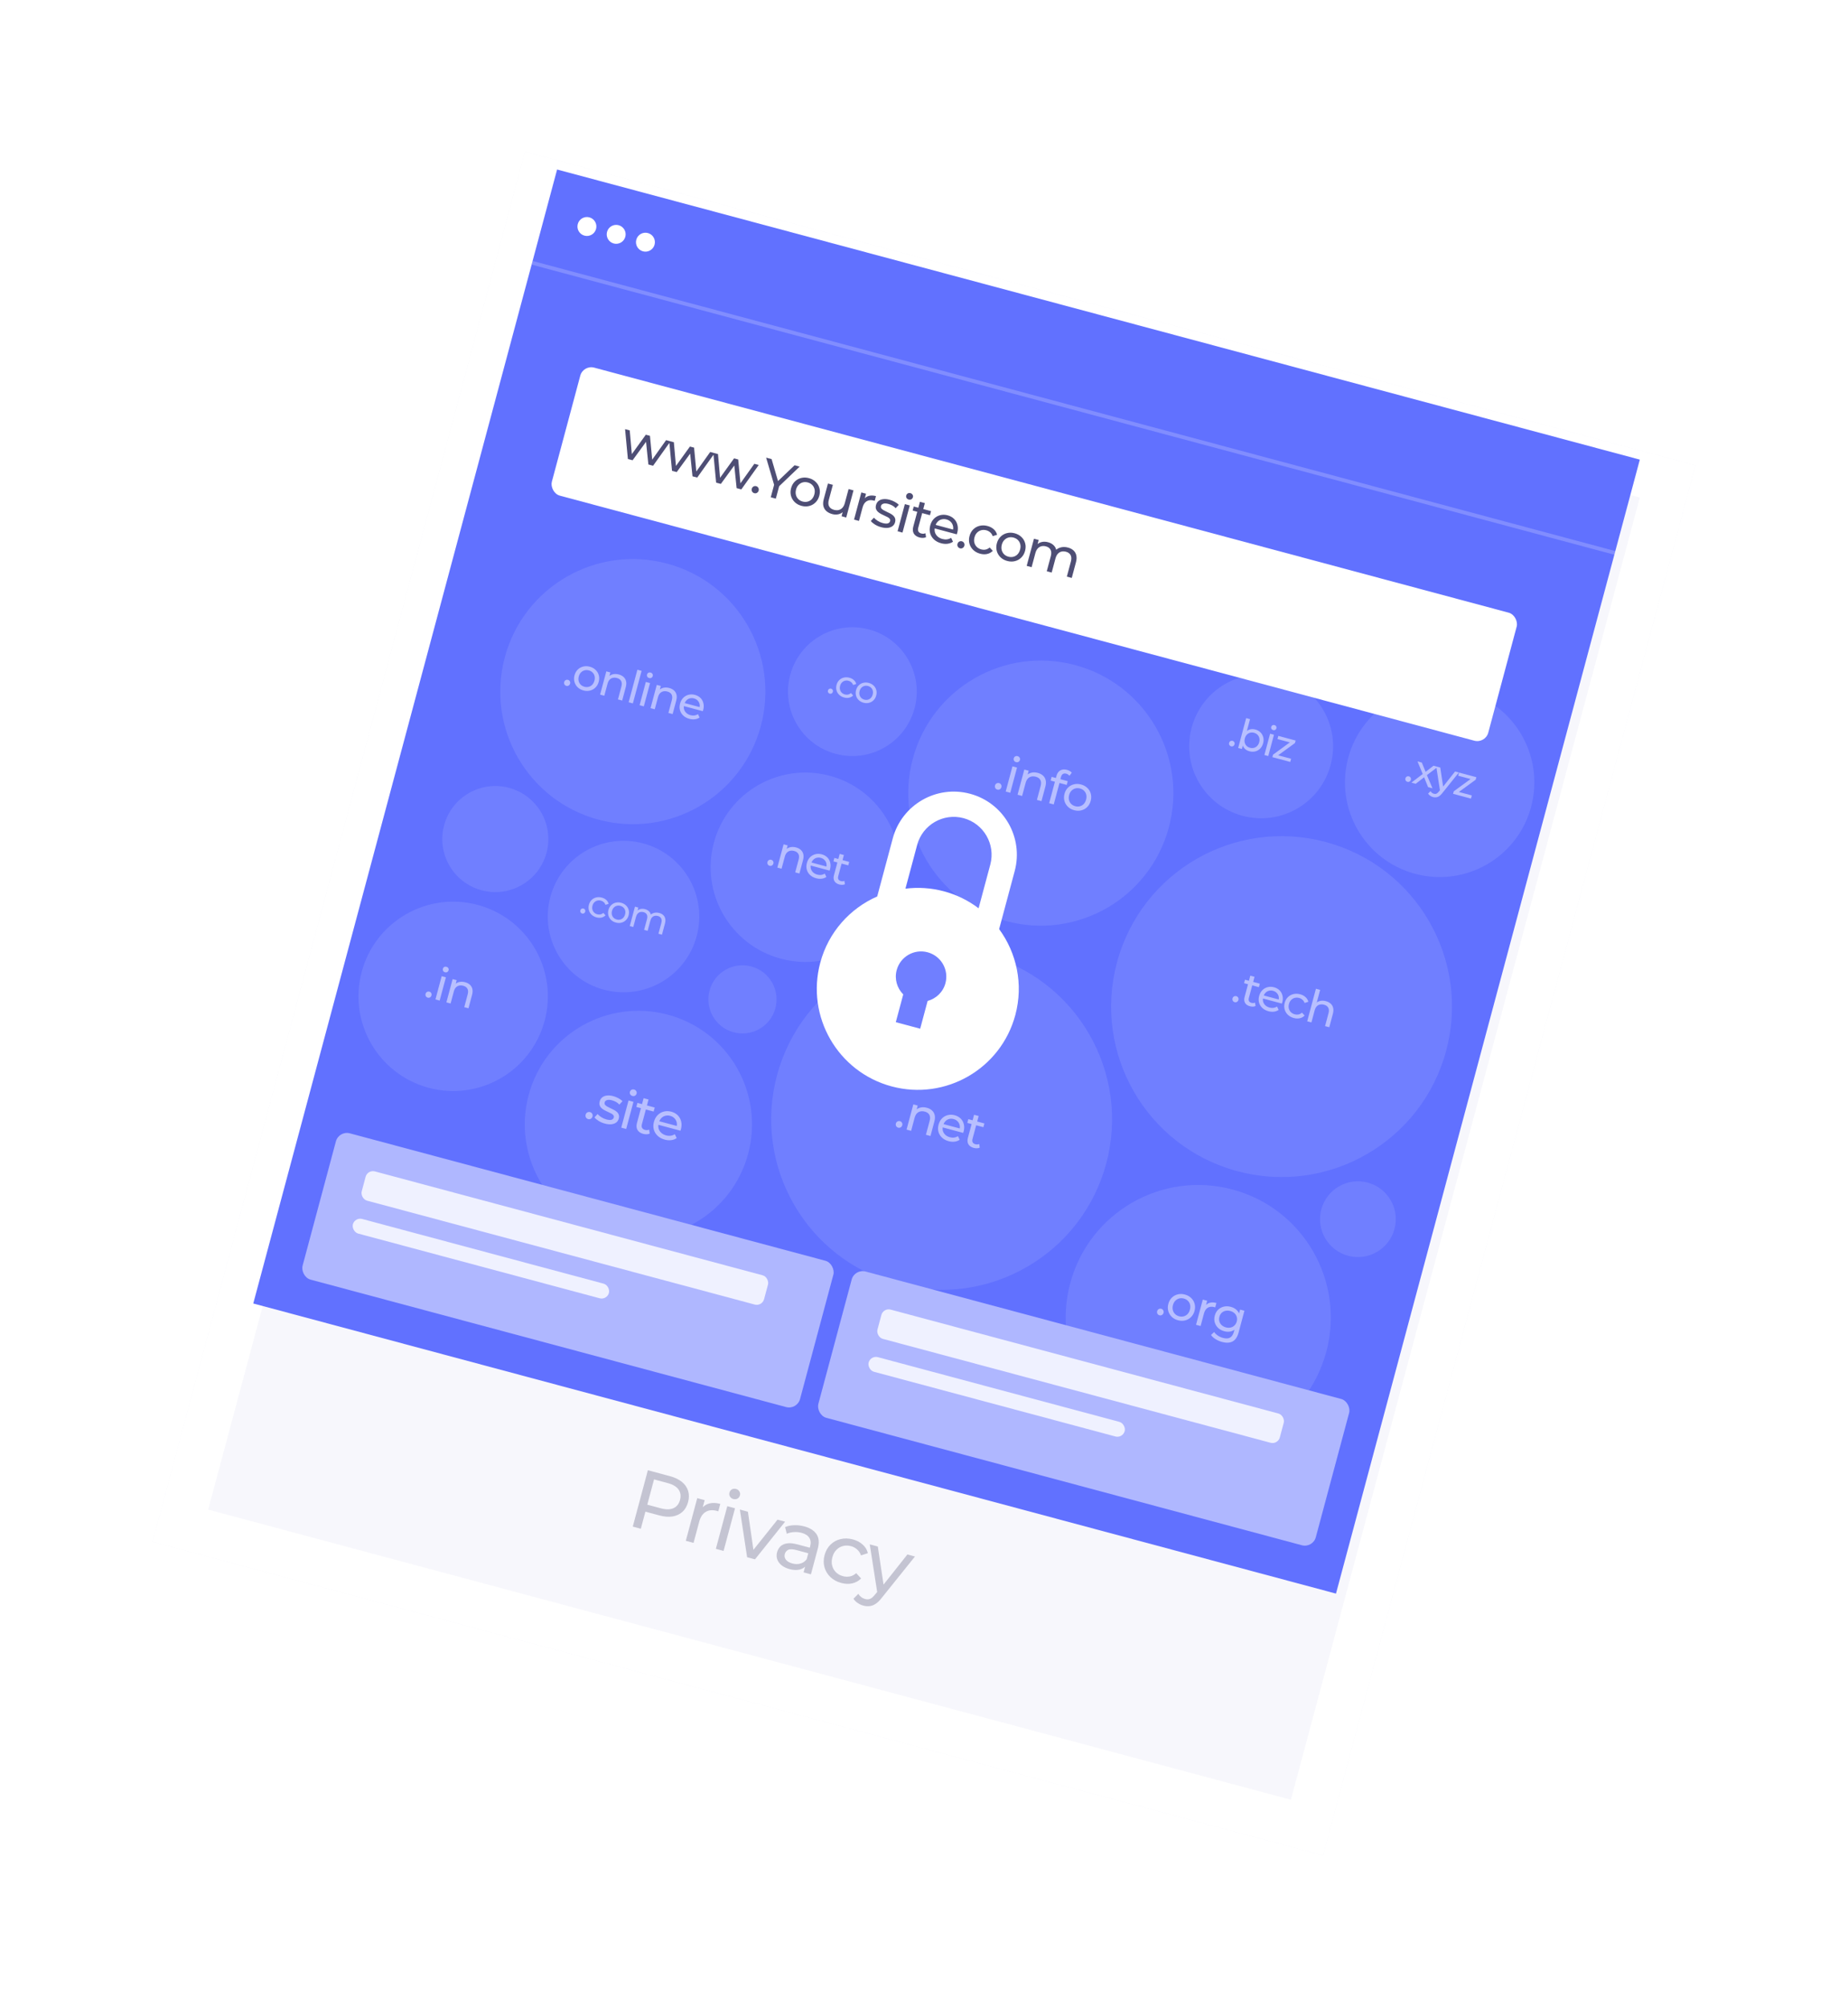 <svg width="488" height="530" viewBox="0 0 488 530" fill="none" xmlns="http://www.w3.org/2000/svg">
<g filter="url(#filter0_d_369_135)">
<rect x="138.628" y="30.063" width="320" height="380" transform="rotate(15 138.628 30.063)" fill="#F7F7FC"/>
<rect x="142.87" y="37.411" width="308" height="368" transform="rotate(15 142.87 37.411)" stroke="white" stroke-width="12"/>
</g>
<path d="M167.097 403.109L171.083 388.234L176.885 389.788C178.188 390.137 179.245 390.641 180.056 391.298C180.866 391.956 181.415 392.741 181.702 393.653C181.99 394.565 181.989 395.559 181.7 396.636C181.412 397.712 180.915 398.574 180.211 399.22C179.51 399.852 178.642 400.258 177.607 400.436C176.576 400.6 175.409 400.507 174.106 400.158L169.473 398.917L170.697 398.174L169.222 403.678L167.097 403.109ZM170.64 398.387L169.969 397.068L174.537 398.292C175.897 398.657 177.002 398.642 177.852 398.247C178.716 397.856 179.291 397.129 179.575 396.066C179.86 395.004 179.726 394.087 179.173 393.317C178.635 392.55 177.685 391.984 176.325 391.62L171.757 390.396L172.998 389.589L170.64 398.387ZM181.104 406.862L184.122 395.599L186.077 396.123L185.257 399.183L185.271 398.367C185.791 397.671 186.475 397.217 187.321 397.003C188.168 396.79 189.13 396.827 190.207 397.116L189.677 399.092C189.596 399.055 189.513 399.025 189.428 399.002C189.357 398.983 189.286 398.965 189.215 398.946C188.124 398.653 187.173 398.748 186.361 399.228C185.549 399.709 184.978 400.566 184.647 401.798L183.144 407.409L181.104 406.862ZM189.037 408.988L192.055 397.725L194.095 398.272L191.077 409.534L189.037 408.988ZM193.656 395.831C193.259 395.724 192.96 395.508 192.76 395.181C192.573 394.857 192.529 394.511 192.628 394.143C192.73 393.761 192.943 393.476 193.266 393.289C193.604 393.106 193.971 393.068 194.368 393.174C194.764 393.281 195.056 393.495 195.243 393.819C195.447 394.132 195.5 394.472 195.402 394.841C195.299 395.223 195.084 395.515 194.757 395.716C194.434 395.902 194.067 395.941 193.656 395.831ZM197.289 411.199L195.376 398.615L197.501 399.184L199.146 410.557L198.126 410.284L205.322 401.28L207.319 401.815L199.371 411.757L197.289 411.199ZM212.206 415.196L212.844 412.816L212.857 412.341L213.945 408.282C214.176 407.418 214.1 406.684 213.715 406.08C213.348 405.465 212.662 405.023 211.656 404.754C210.99 404.575 210.308 404.514 209.61 404.57C208.916 404.611 208.299 404.758 207.762 405.008L207.321 403.25C208.028 402.939 208.817 402.77 209.689 402.746C210.579 402.711 211.47 402.813 212.362 403.052C213.907 403.466 214.996 404.16 215.631 405.135C216.265 406.11 216.376 407.37 215.962 408.914L214.14 415.714L212.206 415.196ZM208.475 414.332C207.639 414.109 206.94 413.769 206.378 413.315C205.831 412.865 205.454 412.346 205.247 411.759C205.043 411.158 205.027 410.539 205.198 409.901C205.361 409.292 205.651 408.778 206.067 408.358C206.497 407.942 207.078 407.672 207.809 407.549C208.555 407.43 209.487 407.521 210.607 407.82L214.177 408.777L213.784 410.243L210.299 409.309C209.279 409.036 208.546 409.022 208.101 409.267C207.656 409.512 207.368 409.876 207.239 410.357C207.091 410.91 207.191 411.415 207.539 411.873C207.891 412.316 208.457 412.642 209.236 412.851C210.001 413.056 210.712 413.064 211.37 412.876C212.042 412.692 212.593 412.308 213.022 411.725L213.05 413.235C212.603 413.829 211.986 414.233 211.2 414.448C210.417 414.648 209.509 414.61 208.475 414.332ZM222.152 417.997C221.005 417.69 220.044 417.167 219.27 416.428C218.511 415.693 217.992 414.825 217.713 413.824C217.435 412.823 217.446 411.763 217.745 410.644C218.045 409.525 218.566 408.602 219.308 407.874C220.049 407.147 220.931 406.662 221.952 406.419C222.992 406.166 224.085 406.194 225.233 406.501C226.253 406.774 227.105 407.223 227.788 407.846C228.489 408.459 228.953 409.221 229.18 410.132L227.361 410.715C227.14 410.064 226.795 409.539 226.325 409.14C225.873 408.73 225.343 408.444 224.733 408.28C223.997 408.083 223.294 408.069 222.626 408.24C221.958 408.41 221.374 408.747 220.875 409.251C220.379 409.74 220.023 410.389 219.807 411.197C219.59 412.004 219.572 412.751 219.753 413.437C219.934 414.123 220.271 414.707 220.764 415.188C221.258 415.67 221.873 416.009 222.609 416.207C223.219 416.37 223.82 416.394 224.412 416.28C225.022 416.155 225.586 415.865 226.102 415.412L227.392 416.805C226.744 417.466 225.959 417.901 225.038 418.11C224.134 418.308 223.172 418.271 222.152 417.997ZM227.985 423.979C227.447 423.835 226.947 423.602 226.487 423.281C226.022 422.975 225.651 422.602 225.374 422.163L226.655 420.867C226.866 421.212 227.123 421.501 227.425 421.733C227.727 421.966 228.069 422.134 228.452 422.236C228.948 422.369 229.393 422.352 229.787 422.184C230.181 422.016 230.607 421.645 231.065 421.069L232.182 419.706L232.463 419.507L239.622 410.47L241.619 411.006L232.838 421.931C232.3 422.637 231.765 423.162 231.232 423.505C230.714 423.852 230.19 424.053 229.659 424.108C229.124 424.178 228.566 424.135 227.985 423.979ZM231.705 420.807L229.677 407.806L231.802 408.375L233.492 419.578L231.705 420.807Z" fill="#C4C4D2"/>
<rect x="147.113" y="44.76" width="296" height="310" transform="rotate(15 147.113 44.76)" fill="#6171FF"/>
<g opacity="0.1">
<circle cx="167.11" cy="182.633" r="35" transform="rotate(15 167.11 182.633)" fill="white"/>
<circle cx="212.661" cy="229.003" r="25" transform="rotate(15 212.661 229.003)" fill="white"/>
<circle cx="274.845" cy="209.431" r="35" transform="rotate(15 274.845 209.431)" fill="white"/>
<circle cx="164.655" cy="242.022" r="20" transform="rotate(15 164.655 242.022)" fill="white"/>
<circle cx="119.668" cy="263.096" r="25" transform="rotate(15 119.668 263.096)" fill="white"/>
<circle cx="338.421" cy="265.806" r="45" transform="rotate(15 338.421 265.806)" fill="white"/>
<circle cx="316.421" cy="347.91" r="35" transform="rotate(15 316.421 347.91)" fill="white"/>
<circle cx="248.654" cy="295.587" r="45" transform="rotate(15 248.654 295.587)" fill="white"/>
<circle cx="168.583" cy="296.909" r="30" transform="rotate(15 168.583 296.909)" fill="white"/>
<circle cx="196.064" cy="263.896" r="9" transform="rotate(15 196.064 263.896)" fill="white"/>
<circle cx="225.084" cy="182.639" r="17" transform="rotate(15 225.084 182.639)" fill="white"/>
<circle cx="130.797" cy="221.561" r="14" transform="rotate(15 130.797 221.561)" fill="white"/>
<circle cx="358.58" cy="321.936" r="10" transform="rotate(15 358.58 321.936)" fill="white"/>
<circle cx="333.027" cy="197.068" r="19" transform="rotate(15 333.027 197.068)" fill="white"/>
<circle cx="380.168" cy="206.593" r="25" transform="rotate(15 380.168 206.593)" fill="white"/>
</g>
<g opacity="0.5">
<path d="M153.73 241.227C153.55 241.179 153.412 241.076 153.316 240.919C153.221 240.756 153.2 240.578 153.252 240.385C153.304 240.191 153.41 240.051 153.572 239.963C153.734 239.875 153.904 239.855 154.085 239.904C154.259 239.95 154.39 240.051 154.48 240.206C154.576 240.363 154.598 240.538 154.546 240.731C154.495 240.925 154.387 241.068 154.224 241.163C154.069 241.252 153.904 241.274 153.73 241.227ZM157.525 242.244C157.003 242.104 156.567 241.866 156.215 241.531C155.869 241.196 155.634 240.802 155.507 240.347C155.38 239.892 155.385 239.41 155.522 238.902C155.658 238.393 155.895 237.973 156.232 237.642C156.569 237.312 156.969 237.091 157.434 236.981C157.906 236.866 158.403 236.878 158.925 237.018C159.389 237.142 159.776 237.346 160.086 237.63C160.405 237.908 160.616 238.255 160.719 238.669L159.892 238.934C159.792 238.638 159.635 238.399 159.421 238.218C159.216 238.031 158.975 237.901 158.698 237.827C158.363 237.737 158.044 237.731 157.74 237.808C157.436 237.886 157.171 238.039 156.944 238.268C156.719 238.491 156.557 238.786 156.459 239.153C156.36 239.52 156.352 239.859 156.434 240.171C156.516 240.483 156.669 240.748 156.894 240.967C157.118 241.186 157.398 241.34 157.733 241.43C158.009 241.504 158.283 241.515 158.552 241.463C158.829 241.406 159.085 241.275 159.32 241.069L159.906 241.702C159.612 242.002 159.255 242.2 158.836 242.295C158.426 242.385 157.988 242.368 157.525 242.244ZM162.639 243.614C162.124 243.476 161.697 243.241 161.358 242.909C161.019 242.576 160.787 242.183 160.66 241.728C160.535 241.266 160.54 240.785 160.675 240.282C160.811 239.774 161.048 239.354 161.385 239.023C161.722 238.692 162.119 238.471 162.577 238.359C163.037 238.241 163.524 238.251 164.039 238.389C164.548 238.525 164.972 238.759 165.311 239.092C165.658 239.419 165.891 239.81 166.011 240.263C166.14 240.711 166.135 241.193 165.997 241.708C165.861 242.217 165.624 242.637 165.287 242.967C164.956 243.3 164.558 243.524 164.092 243.641C163.632 243.76 163.148 243.751 162.639 243.614ZM162.857 242.803C163.185 242.891 163.498 242.895 163.795 242.816C164.099 242.739 164.361 242.585 164.581 242.354C164.804 242.117 164.963 241.818 165.06 241.457C165.158 241.09 165.169 240.755 165.091 240.451C165.016 240.141 164.866 239.877 164.641 239.658C164.424 239.441 164.15 239.288 163.822 239.2C163.494 239.112 163.181 239.108 162.883 239.187C162.586 239.266 162.324 239.42 162.097 239.649C161.872 239.871 161.71 240.166 161.612 240.533C161.515 240.894 161.507 241.233 161.587 241.552C161.669 241.864 161.819 242.128 162.037 242.345C162.255 242.562 162.528 242.715 162.857 242.803ZM174.092 241.082C174.504 241.193 174.847 241.371 175.119 241.616C175.392 241.862 175.571 242.172 175.657 242.547C175.749 242.924 175.728 243.363 175.593 243.866L174.804 246.812L173.876 246.563L174.637 243.723C174.77 243.228 174.754 242.823 174.59 242.51C174.425 242.196 174.134 241.984 173.715 241.872C173.406 241.789 173.118 241.781 172.852 241.847C172.586 241.914 172.355 242.056 172.158 242.272C171.969 242.491 171.824 242.787 171.724 243.16L171.017 245.797L170.09 245.549L170.851 242.709C170.984 242.213 170.968 241.808 170.803 241.495C170.645 241.184 170.354 240.971 169.929 240.857C169.626 240.776 169.342 240.769 169.075 240.835C168.809 240.902 168.578 241.044 168.382 241.26C168.186 241.477 168.038 241.772 167.937 242.146L167.231 244.782L166.304 244.534L167.675 239.415L168.564 239.653L168.199 241.015L168.147 240.628C168.398 240.336 168.716 240.142 169.101 240.045C169.486 239.948 169.9 239.959 170.345 240.078C170.834 240.209 171.223 240.445 171.512 240.784C171.802 241.117 171.936 241.543 171.915 242.062L171.579 241.807C171.839 241.455 172.194 241.212 172.644 241.077C173.095 240.943 173.577 240.944 174.092 241.082Z" fill="white"/>
<path d="M155.32 295.512C155.067 295.445 154.874 295.301 154.739 295.081C154.607 294.853 154.578 294.603 154.65 294.333C154.723 294.062 154.872 293.866 155.098 293.743C155.324 293.62 155.564 293.592 155.816 293.66C156.059 293.725 156.244 293.866 156.369 294.083C156.504 294.303 156.535 294.548 156.462 294.818C156.39 295.089 156.239 295.29 156.01 295.422C155.793 295.547 155.563 295.578 155.32 295.512ZM159.722 296.692C159.127 296.533 158.581 296.299 158.083 295.992C157.595 295.687 157.229 295.377 156.985 295.06L157.802 294.177C158.053 294.467 158.384 294.744 158.796 295.009C159.208 295.274 159.649 295.469 160.118 295.595C160.722 295.757 161.177 295.787 161.485 295.686C161.801 295.587 162 295.384 162.082 295.078C162.143 294.852 162.109 294.655 161.98 294.485C161.852 294.316 161.661 294.163 161.407 294.027C161.163 293.894 160.884 293.762 160.572 293.63C160.262 293.488 159.954 293.338 159.649 293.179C159.346 293.011 159.077 292.823 158.843 292.616C158.611 292.399 158.447 292.147 158.35 291.86C158.255 291.564 158.264 291.209 158.375 290.794C158.491 290.362 158.714 290.016 159.044 289.756C159.375 289.497 159.784 289.341 160.271 289.288C160.77 289.228 161.326 289.281 161.939 289.445C162.408 289.571 162.866 289.756 163.312 290.001C163.77 290.24 164.124 290.504 164.375 290.793L163.546 291.673C163.279 291.369 162.981 291.13 162.651 290.955C162.321 290.779 161.98 290.644 161.629 290.55C161.061 290.398 160.612 290.379 160.281 290.494C159.954 290.599 159.751 290.796 159.674 291.084C159.609 291.328 159.639 291.539 159.765 291.718C159.903 291.89 160.092 292.047 160.334 292.189C160.586 292.334 160.866 292.476 161.176 292.618C161.489 292.75 161.796 292.9 162.099 293.068C162.404 293.227 162.67 293.409 162.895 293.614C163.129 293.822 163.295 294.069 163.392 294.356C163.498 294.645 163.497 294.993 163.388 295.399C163.272 295.831 163.045 296.172 162.708 296.42C162.371 296.668 161.949 296.82 161.441 296.877C160.935 296.925 160.362 296.864 159.722 296.692ZM164.057 297.767L165.978 290.599L167.276 290.947L165.356 298.115L164.057 297.767ZM166.997 289.394C166.744 289.326 166.554 289.189 166.426 288.98C166.307 288.775 166.279 288.555 166.342 288.32C166.407 288.077 166.543 287.896 166.749 287.777C166.963 287.66 167.197 287.636 167.449 287.704C167.702 287.771 167.888 287.908 168.006 288.114C168.137 288.313 168.17 288.53 168.107 288.764C168.042 289.008 167.906 289.193 167.697 289.321C167.492 289.44 167.258 289.464 166.997 289.394ZM169.868 299.411C169.147 299.217 168.64 298.874 168.347 298.38C168.054 297.886 168.004 297.278 168.198 296.557L169.959 289.985L171.257 290.333L169.51 296.851C169.407 297.238 169.421 297.561 169.555 297.819C169.698 298.08 169.95 298.258 170.31 298.355C170.716 298.464 171.084 298.442 171.415 298.289L171.571 299.331C171.327 299.449 171.054 299.511 170.753 299.517C170.46 299.526 170.166 299.49 169.868 299.411ZM168.035 292.296L168.321 291.227L172.892 292.452L172.606 293.52L168.035 292.296ZM175.554 300.934C174.788 300.729 174.154 300.39 173.653 299.917C173.16 299.447 172.825 298.894 172.648 298.257C172.48 297.622 172.491 296.949 172.682 296.237C172.873 295.525 173.195 294.935 173.649 294.467C174.112 294.001 174.655 293.688 175.278 293.526C175.913 293.358 176.572 293.366 177.258 293.549C177.952 293.735 178.524 294.053 178.974 294.502C179.423 294.951 179.722 295.495 179.87 296.134C180.029 296.766 180.01 297.451 179.811 298.191C179.797 298.245 179.776 298.307 179.747 298.376C179.728 298.448 179.705 298.515 179.679 298.575L173.58 296.941L173.83 296.008L179.253 297.461L178.639 297.644C178.771 297.187 178.786 296.752 178.685 296.338C178.583 295.924 178.383 295.571 178.084 295.278C177.797 294.979 177.424 294.768 176.964 294.645C176.513 294.524 176.084 294.52 175.677 294.633C175.272 294.737 174.921 294.948 174.624 295.264C174.329 295.572 174.119 295.96 173.993 296.429L173.935 296.645C173.807 297.123 173.801 297.58 173.916 298.017C174.042 298.447 174.276 298.819 174.617 299.132C174.958 299.446 175.385 299.671 175.899 299.809C176.323 299.923 176.725 299.953 177.107 299.901C177.497 299.851 177.861 299.717 178.2 299.498L178.692 300.529C178.266 300.82 177.783 301 177.243 301.068C176.712 301.138 176.149 301.094 175.554 300.934Z" fill="white"/>
<path d="M112.958 263.444C112.742 263.386 112.576 263.262 112.461 263.074C112.348 262.878 112.322 262.664 112.384 262.433C112.447 262.201 112.575 262.032 112.768 261.927C112.962 261.821 113.168 261.798 113.384 261.856C113.593 261.911 113.751 262.033 113.858 262.219C113.973 262.407 114 262.617 113.938 262.849C113.876 263.081 113.747 263.253 113.551 263.366C113.364 263.474 113.167 263.499 112.958 263.444ZM114.989 263.913L116.635 257.77L117.748 258.068L116.102 264.211L114.989 263.913ZM117.508 256.737C117.292 256.679 117.129 256.56 117.019 256.382C116.917 256.206 116.893 256.017 116.947 255.816C117.003 255.607 117.119 255.452 117.296 255.35C117.48 255.251 117.68 255.23 117.896 255.288C118.113 255.346 118.272 255.463 118.374 255.639C118.485 255.81 118.514 255.996 118.46 256.197C118.404 256.405 118.287 256.564 118.109 256.674C117.932 256.776 117.732 256.797 117.508 256.737ZM122.82 259.365C123.323 259.5 123.737 259.714 124.064 260.009C124.399 260.306 124.621 260.68 124.732 261.132C124.843 261.584 124.818 262.112 124.656 262.714L123.709 266.25L122.596 265.951L123.509 262.544C123.669 261.949 123.642 261.461 123.429 261.081C123.224 260.703 122.858 260.444 122.333 260.303C121.939 260.197 121.574 260.182 121.239 260.258C120.904 260.334 120.615 260.501 120.372 260.759C120.137 261.019 119.959 261.373 119.839 261.821L118.991 264.985L117.878 264.687L119.525 258.544L120.591 258.83L120.147 260.487L120.091 260C120.4 259.652 120.792 259.422 121.27 259.31C121.747 259.198 122.264 259.216 122.82 259.365Z" fill="white"/>
<path d="M149.563 181.112C149.346 181.054 149.181 180.931 149.065 180.743C148.952 180.547 148.927 180.333 148.989 180.101C149.051 179.869 149.179 179.701 149.373 179.595C149.567 179.49 149.772 179.466 149.988 179.524C150.197 179.58 150.355 179.701 150.462 179.887C150.578 180.076 150.604 180.286 150.542 180.517C150.48 180.749 150.351 180.922 150.155 181.035C149.969 181.142 149.771 181.168 149.563 181.112ZM154.07 182.32C153.452 182.154 152.939 181.872 152.533 181.473C152.126 181.074 151.847 180.602 151.695 180.056C151.545 179.502 151.551 178.924 151.712 178.322C151.876 177.711 152.16 177.207 152.564 176.811C152.969 176.414 153.446 176.148 153.995 176.014C154.547 175.872 155.132 175.884 155.75 176.049C156.361 176.213 156.869 176.494 157.276 176.893C157.692 177.286 157.972 177.754 158.117 178.298C158.271 178.836 158.265 179.415 158.099 180.033C157.935 180.643 157.651 181.147 157.247 181.544C156.85 181.943 156.372 182.212 155.813 182.352C155.261 182.494 154.68 182.484 154.07 182.32ZM154.331 181.346C154.725 181.452 155.1 181.457 155.457 181.362C155.821 181.269 156.136 181.085 156.401 180.808C156.667 180.523 156.859 180.164 156.975 179.732C157.093 179.291 157.105 178.889 157.012 178.524C156.922 178.152 156.742 177.835 156.473 177.572C156.211 177.311 155.883 177.128 155.489 177.023C155.095 176.917 154.72 176.912 154.363 177.007C154.006 177.102 153.692 177.287 153.419 177.561C153.149 177.829 152.955 178.182 152.837 178.623C152.721 179.056 152.711 179.463 152.807 179.845C152.906 180.219 153.086 180.537 153.347 180.797C153.609 181.058 153.937 181.241 154.331 181.346ZM163.409 178.101C163.911 178.236 164.326 178.451 164.653 178.745C164.987 179.042 165.21 179.416 165.321 179.868C165.432 180.32 165.406 180.848 165.245 181.451L164.297 184.986L163.185 184.688L164.098 181.28C164.257 180.685 164.231 180.197 164.018 179.817C163.813 179.439 163.447 179.18 162.922 179.039C162.528 178.934 162.163 178.919 161.828 178.995C161.493 179.07 161.204 179.237 160.961 179.495C160.726 179.755 160.548 180.109 160.428 180.557L159.58 183.722L158.467 183.424L160.113 177.28L161.18 177.566L160.735 179.224L160.68 178.737C160.988 178.389 161.381 178.158 161.859 178.046C162.336 177.934 162.853 177.952 163.409 178.101ZM166.009 185.445L168.314 176.844L169.426 177.142L167.122 185.743L166.009 185.445ZM168.899 186.219L170.545 180.076L171.658 180.374L170.011 186.517L168.899 186.219ZM171.418 179.042C171.202 178.984 171.039 178.866 170.929 178.688C170.827 178.511 170.803 178.323 170.857 178.122C170.913 177.913 171.029 177.758 171.206 177.656C171.39 177.556 171.59 177.535 171.806 177.593C172.023 177.651 172.182 177.769 172.283 177.945C172.395 178.116 172.424 178.301 172.37 178.502C172.314 178.711 172.197 178.87 172.019 178.98C171.842 179.081 171.642 179.102 171.418 179.042ZM176.73 181.671C177.233 181.805 177.647 182.02 177.974 182.315C178.309 182.611 178.531 182.986 178.642 183.438C178.753 183.89 178.727 184.417 178.566 185.02L177.619 188.555L176.506 188.257L177.419 184.849C177.578 184.254 177.552 183.767 177.339 183.387C177.134 183.009 176.768 182.749 176.243 182.609C175.849 182.503 175.484 182.488 175.149 182.564C174.814 182.64 174.525 182.807 174.282 183.065C174.047 183.325 173.869 183.679 173.749 184.127L172.901 187.291L171.788 186.993L173.434 180.85L174.501 181.136L174.057 182.793L174.001 182.306C174.309 181.958 174.702 181.728 175.18 181.616C175.657 181.503 176.174 181.522 176.73 181.671ZM182.047 189.816C181.39 189.64 180.847 189.35 180.417 188.945C179.995 188.542 179.708 188.067 179.556 187.522C179.412 186.978 179.422 186.401 179.585 185.79C179.749 185.18 180.025 184.674 180.414 184.273C180.811 183.874 181.276 183.605 181.81 183.467C182.354 183.323 182.92 183.329 183.507 183.487C184.102 183.646 184.592 183.918 184.978 184.303C185.363 184.688 185.62 185.154 185.746 185.702C185.883 186.243 185.866 186.831 185.696 187.465C185.684 187.511 185.665 187.564 185.641 187.624C185.624 187.686 185.605 187.743 185.583 187.795L180.355 186.394L180.57 185.594L185.218 186.84L184.691 186.997C184.804 186.605 184.817 186.231 184.73 185.877C184.643 185.522 184.472 185.219 184.216 184.969C183.97 184.712 183.65 184.531 183.256 184.426C182.869 184.322 182.502 184.319 182.153 184.416C181.806 184.505 181.505 184.685 181.25 184.956C180.997 185.22 180.817 185.553 180.709 185.955L180.659 186.14C180.55 186.55 180.544 186.941 180.642 187.316C180.751 187.684 180.951 188.003 181.244 188.272C181.536 188.541 181.902 188.734 182.343 188.852C182.706 188.949 183.051 188.976 183.378 188.931C183.712 188.888 184.025 188.773 184.315 188.585L184.737 189.469C184.372 189.719 183.958 189.873 183.495 189.931C183.04 189.991 182.557 189.953 182.047 189.816Z" fill="white"/>
<path d="M203.244 228.625C203.028 228.567 202.862 228.444 202.747 228.256C202.634 228.06 202.608 227.846 202.67 227.614C202.732 227.382 202.86 227.213 203.054 227.108C203.248 227.003 203.453 226.979 203.67 227.037C203.878 227.093 204.036 227.214 204.144 227.4C204.259 227.588 204.286 227.798 204.223 228.03C204.161 228.262 204.032 228.434 203.836 228.547C203.65 228.655 203.453 228.681 203.244 228.625ZM210.216 223.772C210.719 223.907 211.133 224.121 211.46 224.416C211.795 224.713 212.017 225.087 212.128 225.539C212.239 225.991 212.214 226.519 212.052 227.121L211.105 230.657L209.992 230.358L210.905 226.951C211.065 226.356 211.038 225.868 210.825 225.488C210.62 225.11 210.255 224.851 209.729 224.71C209.335 224.604 208.97 224.589 208.635 224.665C208.3 224.741 208.011 224.908 207.768 225.166C207.533 225.426 207.355 225.78 207.235 226.228L206.387 229.392L205.275 229.094L206.921 222.951L207.987 223.237L207.543 224.894L207.487 224.407C207.796 224.059 208.189 223.829 208.666 223.717C209.143 223.605 209.66 223.623 210.216 223.772ZM215.533 231.918C214.877 231.742 214.333 231.451 213.903 231.046C213.481 230.643 213.194 230.169 213.042 229.623C212.898 229.079 212.908 228.502 213.072 227.891C213.235 227.281 213.511 226.775 213.9 226.374C214.297 225.975 214.763 225.707 215.297 225.568C215.841 225.424 216.406 225.431 216.993 225.588C217.588 225.747 218.079 226.019 218.464 226.404C218.85 226.789 219.106 227.255 219.232 227.803C219.369 228.345 219.352 228.932 219.182 229.566C219.17 229.612 219.152 229.665 219.127 229.725C219.111 229.787 219.091 229.844 219.069 229.896L213.842 228.495L214.056 227.695L218.704 228.941L218.177 229.098C218.291 228.706 218.304 228.333 218.216 227.978C218.129 227.623 217.958 227.321 217.702 227.07C217.456 226.813 217.136 226.632 216.742 226.527C216.355 226.423 215.988 226.42 215.639 226.517C215.292 226.606 214.991 226.786 214.736 227.058C214.483 227.321 214.303 227.654 214.195 228.056L214.146 228.241C214.036 228.651 214.03 229.043 214.129 229.417C214.237 229.786 214.437 230.104 214.73 230.373C215.022 230.642 215.389 230.835 215.829 230.953C216.192 231.051 216.537 231.077 216.864 231.032C217.198 230.989 217.511 230.874 217.801 230.687L218.223 231.57C217.858 231.82 217.444 231.974 216.981 232.032C216.526 232.093 216.043 232.054 215.533 231.918ZM221.657 233.559C221.039 233.393 220.604 233.098 220.353 232.675C220.102 232.252 220.06 231.731 220.225 231.113L221.735 225.479L222.847 225.777L221.35 231.364C221.261 231.697 221.274 231.973 221.389 232.195C221.511 232.418 221.727 232.571 222.036 232.654C222.384 232.747 222.699 232.728 222.983 232.597L223.116 233.49C222.907 233.591 222.673 233.645 222.415 233.65C222.165 233.657 221.912 233.627 221.657 233.559ZM220.086 227.46L220.331 226.544L224.249 227.594L224.004 228.51L220.086 227.46Z" fill="white"/>
<path d="M263.376 208.509C263.142 208.446 262.962 208.313 262.837 208.109C262.715 207.896 262.687 207.665 262.754 207.414C262.822 207.162 262.96 206.98 263.17 206.866C263.38 206.751 263.602 206.726 263.837 206.788C264.063 206.849 264.234 206.98 264.351 207.182C264.475 207.386 264.504 207.613 264.437 207.864C264.37 208.116 264.23 208.302 264.017 208.425C263.816 208.541 263.602 208.569 263.376 208.509ZM265.576 209.017L267.359 202.362L268.564 202.685L266.781 209.34L265.576 209.017ZM268.305 201.243C268.07 201.18 267.894 201.052 267.775 200.859C267.665 200.668 267.639 200.463 267.697 200.246C267.758 200.02 267.884 199.851 268.075 199.741C268.274 199.633 268.491 199.61 268.725 199.673C268.96 199.736 269.132 199.863 269.242 200.054C269.363 200.239 269.395 200.44 269.336 200.658C269.276 200.884 269.149 201.056 268.955 201.175C268.764 201.285 268.548 201.308 268.305 201.243ZM274.06 204.09C274.604 204.236 275.053 204.469 275.407 204.788C275.77 205.109 276.011 205.515 276.131 206.005C276.251 206.494 276.223 207.066 276.048 207.719L275.022 211.549L273.817 211.226L274.806 207.534C274.979 206.889 274.95 206.361 274.719 205.949C274.497 205.54 274.101 205.259 273.532 205.106C273.105 204.992 272.71 204.976 272.347 205.058C271.984 205.14 271.671 205.321 271.408 205.6C271.153 205.882 270.96 206.266 270.83 206.751L269.911 210.179L268.706 209.856L270.489 203.201L271.645 203.511L271.163 205.306L271.103 204.779C271.437 204.402 271.863 204.152 272.38 204.031C272.897 203.909 273.457 203.929 274.06 204.09ZM277.052 212.093L278.994 204.847C279.169 204.194 279.496 203.726 279.976 203.442C280.466 203.151 281.063 203.1 281.766 203.289C282.026 203.358 282.264 203.458 282.48 203.588C282.707 203.711 282.887 203.863 283.018 204.041L282.409 204.86C282.31 204.726 282.188 204.613 282.042 204.52C281.899 204.419 281.739 204.345 281.563 204.298C281.212 204.203 280.917 204.232 280.679 204.384C280.443 204.527 280.274 204.791 280.171 205.176L279.932 206.068L279.809 206.627L278.258 212.416L277.052 212.093ZM277.44 206.127L277.705 205.135L281.95 206.272L281.684 207.264L277.44 206.127ZM283.659 213.944C282.989 213.764 282.434 213.458 281.993 213.026C281.553 212.594 281.25 212.082 281.086 211.491C280.923 210.891 280.93 210.265 281.105 209.612C281.282 208.951 281.59 208.405 282.028 207.975C282.466 207.545 282.983 207.257 283.578 207.112C284.176 206.958 284.809 206.971 285.479 207.15C286.14 207.327 286.691 207.632 287.132 208.064C287.583 208.49 287.887 208.998 288.043 209.587C288.209 210.17 288.203 210.796 288.024 211.466C287.846 212.127 287.539 212.673 287.101 213.103C286.671 213.535 286.153 213.827 285.547 213.978C284.949 214.132 284.32 214.121 283.659 213.944ZM283.941 212.889C284.368 213.003 284.775 213.009 285.161 212.906C285.556 212.806 285.897 212.605 286.184 212.305C286.473 211.997 286.68 211.608 286.806 211.139C286.934 210.662 286.947 210.226 286.847 209.832C286.748 209.428 286.553 209.084 286.262 208.8C285.978 208.518 285.623 208.319 285.196 208.205C284.769 208.091 284.363 208.085 283.976 208.188C283.59 208.29 283.249 208.491 282.954 208.788C282.661 209.078 282.451 209.461 282.323 209.938C282.197 210.407 282.187 210.848 282.291 211.262C282.398 211.668 282.593 212.011 282.876 212.294C283.159 212.576 283.514 212.774 283.941 212.889Z" fill="white"/>
<path d="M371.663 206.453C371.464 206.4 371.312 206.287 371.207 206.115C371.103 205.935 371.08 205.739 371.137 205.527C371.194 205.314 371.311 205.16 371.489 205.063C371.666 204.966 371.855 204.945 372.053 204.998C372.244 205.049 372.389 205.16 372.488 205.331C372.593 205.503 372.617 205.696 372.561 205.908C372.504 206.121 372.385 206.279 372.206 206.382C372.035 206.481 371.854 206.505 371.663 206.453ZM372.706 206.665L375.971 204.169L375.821 204.686L374.321 201.062L375.458 201.366L376.601 204.155L376.165 204.038L378.55 202.195L379.666 202.494L376.517 204.896L376.672 204.357L378.273 208.156L377.115 207.846L375.916 204.883L376.314 205.058L373.843 206.969L372.706 206.665ZM378.421 210.474C378.152 210.401 377.902 210.285 377.672 210.125C377.44 209.971 377.254 209.785 377.116 209.566L377.756 208.917C377.862 209.09 377.99 209.234 378.141 209.351C378.292 209.467 378.463 209.551 378.655 209.602C378.902 209.669 379.125 209.66 379.322 209.576C379.519 209.492 379.732 209.306 379.961 209.019L380.52 208.337L380.66 208.238L384.239 203.719L385.238 203.987L380.848 209.45C380.579 209.803 380.311 210.065 380.045 210.237C379.786 210.41 379.523 210.511 379.258 210.538C378.99 210.573 378.712 210.551 378.421 210.474ZM380.281 208.888L379.267 202.387L380.329 202.672L381.174 208.273L380.281 208.888ZM383.717 209.615L383.893 208.956L388.707 205.44L388.815 205.845L385.065 204.84L385.29 204.001L389.858 205.225L389.679 205.894L384.868 209.4L384.728 208.986L388.659 210.04L388.434 210.879L383.717 209.615Z" fill="white"/>
<path d="M326.048 264.636C325.832 264.578 325.666 264.455 325.551 264.267C325.438 264.071 325.412 263.857 325.474 263.625C325.536 263.393 325.664 263.224 325.858 263.119C326.052 263.014 326.257 262.99 326.474 263.048C326.682 263.104 326.84 263.225 326.948 263.411C327.063 263.599 327.089 263.809 327.027 264.041C326.965 264.273 326.836 264.445 326.64 264.558C326.454 264.666 326.257 264.692 326.048 264.636ZM330.09 265.719C329.472 265.553 329.037 265.259 328.786 264.835C328.535 264.412 328.493 263.891 328.658 263.273L330.168 257.64L331.281 257.938L329.784 263.525C329.695 263.857 329.707 264.134 329.822 264.355C329.944 264.578 330.16 264.731 330.469 264.814C330.817 264.907 331.133 264.888 331.416 264.757L331.55 265.65C331.34 265.752 331.107 265.805 330.848 265.81C330.598 265.818 330.345 265.787 330.09 265.719ZM328.519 259.62L328.764 258.705L332.682 259.755L332.437 260.67L328.519 259.62ZM334.964 267.025C334.307 266.849 333.764 266.558 333.334 266.153C332.912 265.75 332.625 265.276 332.473 264.73C332.329 264.186 332.339 263.609 332.502 262.999C332.666 262.388 332.942 261.882 333.331 261.481C333.728 261.082 334.193 260.814 334.727 260.675C335.271 260.531 335.837 260.538 336.424 260.695C337.019 260.855 337.509 261.127 337.895 261.512C338.28 261.896 338.536 262.363 338.663 262.91C338.799 263.452 338.783 264.04 338.613 264.673C338.601 264.72 338.582 264.773 338.558 264.832C338.541 264.894 338.522 264.951 338.5 265.003L333.272 263.602L333.486 262.803L338.135 264.048L337.608 264.205C337.721 263.813 337.734 263.44 337.647 263.085C337.56 262.73 337.388 262.428 337.133 262.177C336.887 261.921 336.567 261.74 336.172 261.634C335.786 261.53 335.418 261.527 335.069 261.624C334.723 261.713 334.422 261.894 334.167 262.165C333.914 262.428 333.734 262.761 333.626 263.163L333.576 263.348C333.467 263.758 333.461 264.15 333.559 264.524C333.668 264.893 333.868 265.211 334.16 265.48C334.453 265.749 334.819 265.943 335.26 266.061C335.623 266.158 335.968 266.184 336.295 266.139C336.629 266.096 336.942 265.981 337.232 265.794L337.654 266.677C337.289 266.927 336.875 267.081 336.412 267.139C335.957 267.2 335.474 267.162 334.964 267.025ZM341.656 268.818C341.03 268.65 340.506 268.365 340.084 267.962C339.669 267.561 339.386 267.088 339.234 266.542C339.082 265.996 339.088 265.418 339.252 264.807C339.415 264.197 339.699 263.693 340.104 263.296C340.508 262.899 340.989 262.635 341.546 262.502C342.113 262.364 342.71 262.379 343.336 262.547C343.892 262.696 344.357 262.941 344.729 263.281C345.112 263.615 345.365 264.031 345.489 264.528L344.496 264.846C344.376 264.491 344.188 264.204 343.932 263.986C343.685 263.763 343.396 263.607 343.063 263.518C342.662 263.41 342.278 263.403 341.914 263.495C341.55 263.588 341.231 263.772 340.959 264.047C340.688 264.314 340.494 264.668 340.376 265.108C340.258 265.549 340.248 265.956 340.347 266.33C340.445 266.705 340.629 267.023 340.898 267.286C341.168 267.548 341.503 267.733 341.905 267.841C342.237 267.93 342.565 267.943 342.888 267.881C343.221 267.813 343.528 267.655 343.81 267.407L344.513 268.167C344.16 268.528 343.732 268.765 343.229 268.879C342.737 268.987 342.212 268.967 341.656 268.818ZM350.134 264.369C350.636 264.503 351.05 264.718 351.377 265.012C351.712 265.309 351.935 265.683 352.045 266.136C352.156 266.588 352.131 267.115 351.969 267.718L351.022 271.253L349.909 270.955L350.822 267.547C350.982 266.952 350.955 266.465 350.742 266.085C350.537 265.707 350.172 265.447 349.646 265.306C349.252 265.201 348.888 265.186 348.552 265.262C348.217 265.338 347.928 265.504 347.685 265.762C347.45 266.022 347.272 266.376 347.152 266.825L346.304 269.989L345.192 269.691L347.496 261.09L348.609 261.388L347.506 265.503L347.404 265.004C347.713 264.656 348.106 264.426 348.583 264.313C349.06 264.201 349.577 264.219 350.134 264.369Z" fill="white"/>
<path d="M325.103 197.083C324.905 197.03 324.753 196.917 324.647 196.745C324.543 196.565 324.52 196.369 324.577 196.157C324.634 195.944 324.751 195.79 324.929 195.693C325.107 195.596 325.295 195.575 325.493 195.628C325.684 195.679 325.829 195.79 325.928 195.961C326.033 196.133 326.058 196.326 326.001 196.538C325.944 196.751 325.826 196.909 325.646 197.013C325.475 197.111 325.294 197.135 325.103 197.083ZM329.933 198.378C329.451 198.249 329.044 198.026 328.711 197.709C328.388 197.387 328.169 196.983 328.057 196.497C327.951 196.013 327.984 195.452 328.154 194.815C328.325 194.177 328.581 193.676 328.921 193.312C329.269 192.95 329.663 192.714 330.102 192.604C330.549 192.496 331.006 192.504 331.473 192.629C332.026 192.777 332.482 193.029 332.843 193.383C333.203 193.738 333.449 194.165 333.581 194.663C333.716 195.155 333.706 195.687 333.552 196.261C333.398 196.835 333.139 197.305 332.776 197.67C332.412 198.036 331.985 198.282 331.496 198.409C331.006 198.536 330.485 198.526 329.933 198.378ZM326.964 197.514L329.077 189.63L330.097 189.903L329.092 193.654L328.635 194.932L328.349 196.256L327.942 197.776L326.964 197.514ZM330.087 197.462C330.448 197.559 330.792 197.564 331.119 197.477C331.453 197.392 331.742 197.222 331.984 196.969C332.236 196.71 332.415 196.382 332.521 195.985C332.629 195.581 332.637 195.211 332.545 194.875C332.462 194.534 332.297 194.243 332.05 194.003C331.811 193.764 331.51 193.596 331.149 193.499C330.795 193.404 330.451 193.399 330.117 193.484C329.79 193.571 329.501 193.741 329.251 193.993C329.011 194.24 328.836 194.565 328.728 194.969C328.622 195.365 328.609 195.738 328.691 196.086C328.781 196.429 328.946 196.72 329.186 196.959C329.432 197.2 329.733 197.367 330.087 197.462ZM333.888 199.369L335.397 193.738L336.417 194.011L334.908 199.642L333.888 199.369ZM336.197 192.791C335.999 192.737 335.85 192.629 335.749 192.466C335.656 192.304 335.634 192.131 335.683 191.947C335.734 191.756 335.841 191.613 336.003 191.52C336.171 191.428 336.355 191.409 336.553 191.462C336.752 191.516 336.897 191.623 336.991 191.785C337.093 191.941 337.12 192.111 337.07 192.296C337.019 192.487 336.912 192.633 336.748 192.733C336.586 192.826 336.403 192.846 336.197 192.791ZM335.995 199.934L336.171 199.275L340.985 195.759L341.093 196.164L337.343 195.159L337.568 194.319L342.136 195.544L341.957 196.213L337.146 199.718L337.006 199.305L340.937 200.358L340.713 201.198L335.995 199.934Z" fill="white"/>
<path d="M219.117 183.172C218.937 183.124 218.799 183.021 218.703 182.864C218.608 182.701 218.587 182.523 218.639 182.33C218.691 182.137 218.797 181.996 218.959 181.908C219.12 181.82 219.291 181.801 219.472 181.849C219.646 181.896 219.777 181.996 219.867 182.152C219.963 182.308 219.985 182.483 219.933 182.677C219.881 182.87 219.774 183.013 219.611 183.108C219.455 183.197 219.291 183.219 219.117 183.172ZM222.912 184.189C222.39 184.049 221.953 183.811 221.602 183.476C221.256 183.142 221.02 182.747 220.894 182.292C220.767 181.837 220.772 181.355 220.908 180.847C221.045 180.338 221.282 179.918 221.619 179.588C221.956 179.257 222.356 179.036 222.821 178.926C223.293 178.811 223.79 178.824 224.312 178.963C224.776 179.088 225.163 179.291 225.473 179.575C225.792 179.853 226.003 180.2 226.106 180.614L225.279 180.879C225.179 180.583 225.022 180.344 224.808 180.163C224.603 179.977 224.362 179.846 224.085 179.772C223.75 179.682 223.431 179.676 223.127 179.754C222.823 179.831 222.558 179.984 222.331 180.213C222.106 180.436 221.944 180.731 221.845 181.098C221.747 181.465 221.739 181.804 221.821 182.116C221.903 182.428 222.056 182.693 222.281 182.912C222.505 183.131 222.785 183.285 223.119 183.375C223.396 183.449 223.669 183.46 223.939 183.408C224.216 183.351 224.472 183.22 224.707 183.014L225.293 183.647C224.999 183.948 224.642 184.145 224.223 184.24C223.812 184.33 223.375 184.313 222.912 184.189ZM228.026 185.559C227.511 185.421 227.084 185.186 226.745 184.854C226.406 184.521 226.173 184.128 226.047 183.673C225.922 183.211 225.927 182.73 226.061 182.227C226.198 181.719 226.434 181.299 226.772 180.968C227.109 180.638 227.506 180.416 227.964 180.304C228.424 180.186 228.911 180.196 229.426 180.334C229.935 180.47 230.359 180.704 230.698 181.037C231.045 181.364 231.278 181.755 231.398 182.208C231.527 182.656 231.522 183.138 231.384 183.653C231.247 184.162 231.011 184.582 230.674 184.913C230.343 185.245 229.945 185.47 229.479 185.586C229.019 185.705 228.535 185.696 228.026 185.559ZM228.243 184.748C228.572 184.836 228.885 184.84 229.182 184.761C229.486 184.684 229.748 184.53 229.968 184.299C230.191 184.062 230.35 183.763 230.447 183.402C230.545 183.035 230.556 182.7 230.478 182.396C230.403 182.086 230.253 181.822 230.028 181.603C229.81 181.386 229.537 181.233 229.209 181.145C228.88 181.057 228.568 181.053 228.27 181.132C227.973 181.211 227.711 181.365 227.484 181.594C227.259 181.817 227.097 182.111 226.998 182.478C226.902 182.839 226.894 183.179 226.974 183.497C227.056 183.809 227.206 184.073 227.424 184.29C227.642 184.507 227.915 184.66 228.243 184.748Z" fill="white"/>
<path d="M306.192 347.32C305.957 347.257 305.778 347.124 305.653 346.92C305.53 346.708 305.503 346.476 305.57 346.225C305.637 345.974 305.776 345.791 305.986 345.677C306.196 345.563 306.418 345.537 306.653 345.6C306.879 345.66 307.05 345.791 307.166 345.993C307.291 346.197 307.32 346.425 307.253 346.676C307.185 346.927 307.046 347.114 306.833 347.236C306.632 347.353 306.418 347.381 306.192 347.32ZM311.074 348.628C310.405 348.449 309.85 348.143 309.409 347.711C308.969 347.279 308.666 346.767 308.502 346.176C308.339 345.576 308.346 344.95 308.521 344.297C308.698 343.635 309.005 343.09 309.444 342.66C309.882 342.23 310.399 341.942 310.994 341.797C311.591 341.643 312.225 341.656 312.895 341.835C313.556 342.012 314.107 342.317 314.548 342.749C314.999 343.175 315.302 343.682 315.458 344.272C315.625 344.855 315.619 345.481 315.44 346.151C315.262 346.812 314.955 347.358 314.516 347.788C314.087 348.22 313.569 348.512 312.963 348.663C312.365 348.817 311.736 348.806 311.074 348.628ZM311.357 347.574C311.784 347.688 312.191 347.694 312.577 347.591C312.972 347.49 313.313 347.29 313.6 346.99C313.889 346.682 314.096 346.293 314.221 345.824C314.349 345.347 314.363 344.911 314.262 344.516C314.164 344.113 313.969 343.769 313.677 343.485C313.394 343.203 313.039 343.004 312.612 342.89C312.185 342.775 311.779 342.77 311.392 342.872C311.006 342.975 310.665 343.176 310.37 343.473C310.077 343.763 309.866 344.146 309.739 344.623C309.613 345.092 309.602 345.533 309.707 345.947C309.814 346.353 310.009 346.696 310.292 346.979C310.575 347.261 310.93 347.459 311.357 347.574ZM315.838 349.824L317.622 343.169L318.777 343.478L318.292 345.287L318.3 344.804C318.608 344.393 319.012 344.125 319.512 343.999C320.013 343.872 320.581 343.895 321.217 344.065L320.904 345.233C320.856 345.211 320.807 345.193 320.757 345.18C320.715 345.169 320.673 345.157 320.631 345.146C319.987 344.974 319.425 345.029 318.945 345.313C318.465 345.598 318.127 346.104 317.932 346.832L317.044 350.147L315.838 349.824ZM322.705 354.356C322.094 354.192 321.523 353.945 320.993 353.614C320.468 353.294 320.069 352.927 319.794 352.513L320.621 351.738C320.859 352.089 321.183 352.4 321.595 352.672C322.004 352.952 322.456 353.159 322.95 353.291C323.737 353.502 324.364 353.472 324.831 353.203C325.298 352.933 325.632 352.422 325.834 351.668L326.211 350.262L326.69 348.977L326.984 347.629L327.472 345.808L328.614 346.114L327.073 351.866C326.759 353.038 326.235 353.821 325.501 354.217C324.767 354.612 323.835 354.659 322.705 354.356ZM323.301 351.528C322.657 351.355 322.115 351.066 321.676 350.662C321.248 350.251 320.948 349.762 320.777 349.196C320.614 348.632 320.618 348.032 320.788 347.395C320.961 346.751 321.258 346.229 321.679 345.831C322.11 345.426 322.613 345.157 323.187 345.023C323.769 344.892 324.383 344.913 325.027 345.086C325.597 345.239 326.084 345.495 326.49 345.855C326.899 346.206 327.177 346.658 327.325 347.209C327.482 347.762 327.463 348.403 327.268 349.132C327.075 349.852 326.772 350.412 326.36 350.813C325.955 351.216 325.486 351.476 324.953 351.593C324.421 351.702 323.871 351.68 323.301 351.528ZM323.722 350.51C324.166 350.629 324.584 350.642 324.976 350.55C325.369 350.458 325.705 350.274 325.985 349.999C326.274 349.727 326.475 349.377 326.59 348.95C326.704 348.523 326.704 348.119 326.591 347.739C326.486 347.361 326.285 347.038 325.989 346.77C325.695 346.494 325.327 346.297 324.883 346.178C324.439 346.059 324.017 346.044 323.616 346.134C323.226 346.218 322.886 346.396 322.598 346.669C322.318 346.944 322.121 347.295 322.006 347.722C321.892 348.149 321.887 348.551 321.992 348.929C322.106 349.31 322.309 349.638 322.603 349.914C322.905 350.192 323.278 350.391 323.722 350.51Z" fill="white"/>
<path d="M237.196 297.775C236.962 297.712 236.782 297.578 236.657 297.374C236.535 297.162 236.507 296.93 236.574 296.679C236.642 296.428 236.78 296.246 236.99 296.131C237.2 296.017 237.423 295.991 237.657 296.054C237.883 296.115 238.054 296.246 238.171 296.448C238.295 296.652 238.324 296.879 238.257 297.13C238.19 297.381 238.05 297.568 237.838 297.691C237.636 297.807 237.422 297.835 237.196 297.775ZM244.749 292.517C245.293 292.663 245.743 292.896 246.097 293.215C246.459 293.536 246.7 293.942 246.82 294.432C246.94 294.921 246.913 295.493 246.738 296.146L245.712 299.976L244.506 299.653L245.496 295.961C245.668 295.316 245.639 294.788 245.409 294.376C245.186 293.967 244.791 293.686 244.221 293.533C243.794 293.419 243.4 293.403 243.037 293.485C242.674 293.567 242.36 293.748 242.097 294.027C241.842 294.309 241.65 294.693 241.52 295.178L240.601 298.606L239.396 298.283L241.179 291.628L242.334 291.938L241.853 293.733L241.792 293.206C242.127 292.829 242.552 292.579 243.07 292.458C243.587 292.336 244.147 292.356 244.749 292.517ZM250.509 301.342C249.798 301.151 249.209 300.836 248.744 300.398C248.286 299.961 247.975 299.447 247.811 298.856C247.655 298.267 247.665 297.641 247.842 296.98C248.02 296.319 248.319 295.771 248.74 295.336C249.17 294.904 249.674 294.613 250.253 294.463C250.842 294.307 251.455 294.314 252.091 294.485C252.736 294.657 253.267 294.952 253.684 295.369C254.102 295.786 254.379 296.291 254.517 296.884C254.664 297.471 254.646 298.108 254.462 298.794C254.449 298.844 254.429 298.902 254.403 298.967C254.385 299.034 254.364 299.095 254.34 299.152L248.676 297.634L248.909 296.768L253.944 298.117L253.374 298.287C253.496 297.862 253.51 297.458 253.416 297.074C253.322 296.69 253.136 296.362 252.859 296.09C252.592 295.812 252.245 295.616 251.818 295.502C251.4 295.39 251.002 295.386 250.624 295.491C250.248 295.588 249.922 295.783 249.646 296.077C249.372 296.362 249.176 296.723 249.06 297.158L249.006 297.359C248.887 297.803 248.881 298.227 248.988 298.633C249.105 299.032 249.322 299.377 249.639 299.669C249.955 299.96 250.352 300.169 250.83 300.297C251.223 300.403 251.597 300.431 251.951 300.382C252.313 300.336 252.652 300.211 252.966 300.008L253.423 300.965C253.028 301.236 252.579 301.403 252.078 301.466C251.585 301.531 251.062 301.49 250.509 301.342ZM257.143 303.119C256.474 302.94 256.003 302.621 255.731 302.162C255.459 301.704 255.413 301.139 255.592 300.47L257.227 294.367L258.433 294.69L256.811 300.742C256.715 301.102 256.729 301.402 256.853 301.642C256.985 301.884 257.219 302.05 257.554 302.139C257.931 302.24 258.273 302.22 258.58 302.078L258.724 303.045C258.498 303.155 258.244 303.213 257.965 303.218C257.693 303.226 257.42 303.193 257.143 303.119ZM255.441 296.513L255.707 295.521L259.951 296.658L259.685 297.65L255.441 296.513Z" fill="white"/>
</g>
<circle cx="154.986" cy="59.81" r="2.5" transform="rotate(15 154.986 59.81)" fill="white"/>
<circle cx="162.713" cy="61.881" r="2.5" transform="rotate(15 162.713 61.881)" fill="white"/>
<circle cx="170.44" cy="63.952" r="2.5" transform="rotate(15 170.44 63.952)" fill="white"/>
<rect x="154.008" y="96.301" width="256" height="35" rx="3" transform="rotate(15 154.008 96.301)" fill="white"/>
<line opacity="0.2" x1="140.513" y1="69.391" x2="426.427" y2="146.001" stroke="white"/>
<path d="M165.807 121.203L165.063 113.322L166.294 113.652L166.921 120.777L166.34 120.621L170.54 114.79L171.635 115.083L172.303 122.219L171.735 122.067L175.895 116.224L177.058 116.536L172.46 122.986L171.216 122.652L170.545 116.124L170.923 116.226L167.051 121.536L165.807 121.203ZM177.458 124.325L176.715 116.444L177.945 116.774L178.573 123.899L177.991 123.743L182.191 117.912L183.287 118.205L183.955 125.341L183.387 125.189L187.547 119.346L188.71 119.658L184.112 126.108L182.867 125.774L182.196 119.246L182.575 119.348L178.702 124.658L177.458 124.325ZM189.11 127.447L188.366 119.566L189.597 119.896L190.224 127.021L189.642 126.865L193.843 121.034L194.938 121.327L195.606 128.463L195.038 128.311L199.198 122.468L200.361 122.78L195.763 129.23L194.519 128.896L193.848 122.368L194.226 122.47L190.354 127.78L189.11 127.447ZM199.192 130.236C198.94 130.168 198.747 130.024 198.612 129.805C198.48 129.576 198.45 129.327 198.523 129.056C198.595 128.786 198.745 128.589 198.971 128.466C199.197 128.343 199.436 128.315 199.689 128.383C199.932 128.448 200.117 128.589 200.242 128.807C200.376 129.026 200.407 129.271 200.335 129.542C200.262 129.812 200.112 130.013 199.883 130.145C199.666 130.271 199.436 130.301 199.192 130.236ZM203.534 131.312L204.505 127.688L204.592 128.61L202.311 120.839L203.758 121.226L205.668 127.782L204.884 127.572L209.83 122.853L211.169 123.212L205.322 128.805L205.844 128.047L204.873 131.671L203.534 131.312ZM211.652 133.574C210.93 133.381 210.333 133.052 209.858 132.586C209.384 132.121 209.058 131.57 208.881 130.933C208.706 130.287 208.713 129.612 208.901 128.909C209.092 128.197 209.424 127.609 209.895 127.147C210.367 126.684 210.924 126.374 211.565 126.217C212.208 126.051 212.891 126.065 213.612 126.258C214.324 126.449 214.918 126.777 215.392 127.242C215.878 127.701 216.205 128.248 216.373 128.882C216.553 129.51 216.546 130.185 216.352 130.906C216.162 131.618 215.83 132.206 215.358 132.669C214.895 133.134 214.338 133.448 213.685 133.612C213.042 133.777 212.364 133.765 211.652 133.574ZM211.956 132.438C212.416 132.561 212.854 132.568 213.27 132.457C213.695 132.349 214.062 132.133 214.371 131.81C214.682 131.478 214.905 131.059 215.041 130.554C215.178 130.04 215.193 129.571 215.085 129.146C214.979 128.712 214.769 128.341 214.455 128.035C214.15 127.731 213.767 127.517 213.308 127.394C212.848 127.271 212.41 127.265 211.994 127.375C211.578 127.486 211.211 127.702 210.893 128.022C210.577 128.334 210.351 128.747 210.213 129.261C210.078 129.766 210.066 130.241 210.179 130.687C210.294 131.123 210.504 131.493 210.809 131.797C211.114 132.101 211.496 132.315 211.956 132.438ZM219.776 135.751C219.163 135.587 218.652 135.329 218.244 134.978C217.844 134.629 217.575 134.19 217.437 133.66C217.31 133.124 217.341 132.504 217.53 131.801L218.635 127.676L219.933 128.024L218.868 132C218.679 132.703 218.705 133.275 218.944 133.716C219.192 134.16 219.623 134.464 220.236 134.628C220.687 134.749 221.103 134.764 221.485 134.673C221.869 134.573 222.199 134.371 222.473 134.068C222.75 133.755 222.956 133.347 223.092 132.842L224.085 129.137L225.383 129.485L223.462 136.652L222.232 136.322L222.75 134.388L222.815 134.956C222.453 135.371 222.002 135.647 221.463 135.783C220.924 135.919 220.362 135.908 219.776 135.751ZM225.528 137.205L227.448 130.038L228.693 130.371L228.171 132.319L228.18 131.799C228.511 131.357 228.946 131.067 229.485 130.932C230.023 130.796 230.635 130.82 231.321 131.003L230.984 132.261C230.932 132.237 230.879 132.218 230.825 132.204C230.78 132.192 230.735 132.18 230.69 132.168C229.996 131.982 229.39 132.042 228.873 132.348C228.356 132.654 227.993 133.199 227.783 133.983L226.826 137.553L225.528 137.205ZM232.689 139.211C232.094 139.052 231.548 138.818 231.051 138.511C230.562 138.206 230.196 137.896 229.953 137.579L230.769 136.696C231.02 136.986 231.351 137.263 231.763 137.528C232.176 137.793 232.616 137.988 233.085 138.114C233.689 138.276 234.145 138.306 234.452 138.205C234.768 138.106 234.967 137.904 235.05 137.597C235.11 137.372 235.076 137.174 234.948 137.004C234.819 136.835 234.628 136.682 234.375 136.546C234.13 136.413 233.851 136.281 233.539 136.149C233.229 136.008 232.921 135.858 232.616 135.698C232.313 135.53 232.045 135.342 231.811 135.135C231.579 134.918 231.414 134.666 231.317 134.379C231.223 134.083 231.231 133.728 231.342 133.313C231.458 132.881 231.681 132.535 232.011 132.275C232.342 132.016 232.751 131.86 233.238 131.807C233.738 131.747 234.294 131.8 234.907 131.964C235.375 132.09 235.833 132.275 236.279 132.52C236.737 132.759 237.092 133.023 237.343 133.312L236.513 134.192C236.246 133.888 235.948 133.649 235.618 133.474C235.288 133.298 234.948 133.164 234.596 133.069C234.028 132.917 233.579 132.898 233.249 133.013C232.921 133.118 232.718 133.315 232.641 133.604C232.576 133.847 232.606 134.058 232.732 134.237C232.87 134.409 233.06 134.566 233.302 134.708C233.553 134.853 233.833 134.996 234.144 135.137C234.456 135.269 234.764 135.419 235.066 135.587C235.372 135.746 235.637 135.928 235.862 136.133C236.096 136.341 236.262 136.588 236.359 136.875C236.465 137.165 236.464 137.512 236.355 137.918C236.239 138.351 236.013 138.691 235.676 138.939C235.339 139.187 234.916 139.339 234.408 139.396C233.902 139.444 233.33 139.383 232.689 139.211ZM237.025 140.286L238.945 133.119L240.243 133.466L238.323 140.634L237.025 140.286ZM239.964 131.913C239.711 131.846 239.521 131.708 239.393 131.499C239.275 131.294 239.247 131.074 239.309 130.839C239.375 130.596 239.51 130.415 239.716 130.296C239.931 130.18 240.164 130.155 240.417 130.223C240.669 130.29 240.855 130.427 240.974 130.633C241.104 130.832 241.138 131.049 241.075 131.283C241.009 131.527 240.873 131.712 240.665 131.84C240.459 131.959 240.225 131.983 239.964 131.913ZM242.835 141.93C242.114 141.736 241.607 141.393 241.314 140.899C241.022 140.405 240.972 139.797 241.165 139.076L242.926 132.504L244.224 132.852L242.478 139.37C242.374 139.758 242.389 140.08 242.523 140.339C242.665 140.599 242.917 140.778 243.278 140.874C243.683 140.983 244.052 140.961 244.382 140.808L244.538 141.85C244.294 141.968 244.021 142.03 243.72 142.036C243.428 142.045 243.133 142.009 242.835 141.93ZM241.002 134.815L241.289 133.747L245.859 134.971L245.573 136.04L241.002 134.815ZM248.522 143.453C247.755 143.248 247.121 142.909 246.62 142.437C246.127 141.966 245.793 141.413 245.615 140.776C245.447 140.141 245.459 139.468 245.649 138.756C245.84 138.044 246.163 137.454 246.617 136.986C247.079 136.521 247.622 136.207 248.245 136.045C248.88 135.877 249.54 135.885 250.225 136.069C250.919 136.255 251.491 136.572 251.941 137.021C252.391 137.47 252.689 138.014 252.837 138.653C252.996 139.285 252.977 139.97 252.779 140.71C252.764 140.764 252.743 140.826 252.714 140.895C252.695 140.968 252.673 141.034 252.647 141.095L246.548 139.46L246.798 138.527L252.22 139.98L251.606 140.164C251.738 139.706 251.754 139.271 251.652 138.857C251.55 138.443 251.35 138.09 251.052 137.797C250.765 137.498 250.391 137.287 249.931 137.164C249.481 137.043 249.052 137.039 248.645 137.152C248.24 137.257 247.889 137.467 247.591 137.783C247.296 138.091 247.086 138.479 246.96 138.948L246.902 139.164C246.774 139.642 246.768 140.099 246.883 140.536C247.009 140.966 247.243 141.338 247.584 141.651C247.925 141.965 248.353 142.191 248.866 142.328C249.29 142.442 249.693 142.472 250.074 142.42C250.464 142.37 250.829 142.236 251.167 142.017L251.659 143.048C251.233 143.339 250.75 143.519 250.21 143.587C249.68 143.657 249.117 143.613 248.522 143.453ZM253.516 144.791C253.263 144.724 253.07 144.58 252.935 144.361C252.803 144.132 252.774 143.882 252.846 143.612C252.919 143.342 253.068 143.145 253.294 143.022C253.52 142.899 253.76 142.871 254.012 142.939C254.255 143.004 254.44 143.145 254.565 143.362C254.7 143.582 254.731 143.827 254.658 144.098C254.586 144.368 254.435 144.569 254.207 144.701C253.989 144.827 253.759 144.857 253.516 144.791ZM258.828 146.215C258.098 146.019 257.486 145.686 256.994 145.216C256.511 144.749 256.18 144.196 256.003 143.559C255.826 142.922 255.833 142.248 256.024 141.536C256.214 140.823 256.546 140.236 257.018 139.773C257.49 139.31 258.051 139.001 258.701 138.847C259.362 138.686 260.058 138.703 260.788 138.899C261.437 139.073 261.979 139.358 262.414 139.755C262.86 140.145 263.156 140.63 263.3 141.21L262.142 141.581C262.002 141.166 261.783 140.832 261.483 140.578C261.196 140.317 260.858 140.135 260.47 140.031C260.002 139.906 259.555 139.897 259.129 140.005C258.704 140.114 258.333 140.328 258.015 140.649C257.7 140.96 257.473 141.373 257.335 141.887C257.198 142.401 257.186 142.876 257.301 143.313C257.416 143.749 257.631 144.121 257.945 144.427C258.259 144.734 258.65 144.95 259.119 145.075C259.507 145.179 259.889 145.195 260.266 145.122C260.654 145.042 261.013 144.858 261.342 144.569L262.162 145.456C261.75 145.877 261.25 146.154 260.664 146.287C260.089 146.413 259.477 146.389 258.828 146.215ZM265.988 148.133C265.267 147.94 264.669 147.611 264.195 147.146C263.72 146.68 263.394 146.129 263.217 145.492C263.043 144.846 263.049 144.172 263.238 143.469C263.429 142.756 263.76 142.169 264.232 141.706C264.704 141.243 265.26 140.933 265.901 140.776C266.545 140.611 267.227 140.624 267.948 140.818C268.661 141.008 269.254 141.336 269.728 141.802C270.214 142.26 270.541 142.807 270.709 143.442C270.889 144.069 270.882 144.744 270.689 145.465C270.498 146.177 270.167 146.765 269.695 147.228C269.232 147.693 268.674 148.008 268.022 148.171C267.378 148.337 266.7 148.324 265.988 148.133ZM266.293 146.998C266.752 147.121 267.19 147.127 267.606 147.016C268.032 146.908 268.399 146.692 268.707 146.369C269.019 146.037 269.242 145.619 269.377 145.114C269.515 144.6 269.53 144.13 269.421 143.705C269.315 143.271 269.105 142.901 268.791 142.594C268.486 142.29 268.104 142.077 267.644 141.953C267.184 141.83 266.746 141.824 266.33 141.935C265.914 142.046 265.547 142.261 265.229 142.582C264.914 142.894 264.687 143.306 264.549 143.82C264.414 144.325 264.403 144.8 264.515 145.246C264.63 145.683 264.84 146.053 265.145 146.357C265.45 146.661 265.833 146.874 266.293 146.998ZM282.023 144.589C282.6 144.743 283.079 144.993 283.46 145.336C283.842 145.68 284.092 146.114 284.213 146.639C284.342 147.167 284.312 147.782 284.124 148.485L283.019 152.61L281.72 152.262L282.786 148.286C282.972 147.592 282.95 147.026 282.719 146.587C282.489 146.149 282.081 145.851 281.495 145.694C281.062 145.578 280.659 145.566 280.286 145.66C279.913 145.753 279.59 145.951 279.315 146.255C279.05 146.56 278.847 146.975 278.707 147.498L277.718 151.189L276.419 150.842L277.485 146.866C277.671 146.172 277.649 145.605 277.418 145.167C277.197 144.731 276.789 144.433 276.194 144.273C275.77 144.16 275.372 144.15 274.999 144.243C274.626 144.336 274.302 144.535 274.028 144.838C273.753 145.141 273.546 145.554 273.406 146.077L272.417 149.769L271.118 149.421L273.039 142.254L274.283 142.587L273.772 144.494L273.7 143.953C274.051 143.545 274.496 143.272 275.034 143.137C275.573 143.001 276.154 143.016 276.776 143.183C277.461 143.366 278.006 143.696 278.41 144.171C278.816 144.638 279.004 145.234 278.974 145.96L278.504 145.603C278.868 145.111 279.365 144.77 279.995 144.582C280.626 144.393 281.301 144.395 282.023 144.589Z" fill="#4E4E75"/>
<rect x="89.479" y="298.489" width="136" height="40" rx="3" transform="rotate(15 89.479 298.489)" fill="#AFB7FF"/>
<rect x="225.675" y="334.982" width="136" height="40" rx="3" transform="rotate(15 225.675 334.982)" fill="#AFB7FF"/>
<rect opacity="0.8" x="97.068" y="308.804" width="110" height="8" rx="2" transform="rotate(15 97.068 308.804)" fill="white"/>
<rect opacity="0.8" x="233.263" y="345.298" width="110" height="8" rx="2" transform="rotate(15 233.263 345.298)" fill="white"/>
<rect opacity="0.8" x="93.703" y="321.361" width="70" height="4" rx="2" transform="rotate(15 93.703 321.361)" fill="white"/>
<rect opacity="0.8" x="229.899" y="357.855" width="70" height="4" rx="2" transform="rotate(15 229.899 357.855)" fill="white"/>
<g clip-path="url(#clip0_369_135)">
<path d="M263.842 245.343L267.95 230.014C270.332 221.124 265.057 211.984 256.165 209.602C247.268 207.218 238.134 212.497 235.752 221.387L231.645 236.716C224.497 239.86 218.781 246.086 216.603 254.216C212.791 268.441 221.234 283.064 235.459 286.876C249.684 290.687 264.307 282.244 268.119 268.019C270.297 259.89 268.46 251.64 263.842 245.343ZM242.192 223.112C243.619 217.787 249.114 214.614 254.439 216.041C259.765 217.468 262.937 222.963 261.51 228.288L258.416 239.838C255.755 237.827 252.682 236.276 249.263 235.36C245.843 234.443 242.406 234.25 239.097 234.661L242.192 223.112ZM244.957 264.308L242.992 271.64L236.553 269.914L238.517 262.583C236.898 260.951 236.146 258.552 236.784 256.172C237.737 252.618 241.394 250.506 244.949 251.458C248.504 252.411 250.616 256.069 249.663 259.623C249.026 261.999 247.175 263.705 244.957 264.308Z" fill="white"/>
</g>
<defs>
<filter id="filter0_d_369_135" x="0.276" y="0.063" width="487.448" height="529.874" filterUnits="userSpaceOnUse" color-interpolation-filters="sRGB">
<feFlood flood-opacity="0" result="BackgroundImageFix"/>
<feColorMatrix in="SourceAlpha" type="matrix" values="0 0 0 0 0 0 0 0 0 0 0 0 0 0 0 0 0 0 127 0" result="hardAlpha"/>
<feOffset dy="10"/>
<feGaussianBlur stdDeviation="20"/>
<feComposite in2="hardAlpha" operator="out"/>
<feColorMatrix type="matrix" values="0 0 0 0 0.035 0 0 0 0 0.035 0 0 0 0 0.106 0 0 0 0.1 0"/>
<feBlend mode="normal" in2="BackgroundImageFix" result="effect1_dropShadow_369_135"/>
<feBlend mode="normal" in="SourceGraphic" in2="effect1_dropShadow_369_135" result="shape"/>
</filter>
<clipPath id="clip0_369_135">
<rect width="80" height="80" fill="white" transform="translate(217.527 199.249) rotate(15)"/>
</clipPath>
</defs>
</svg>
